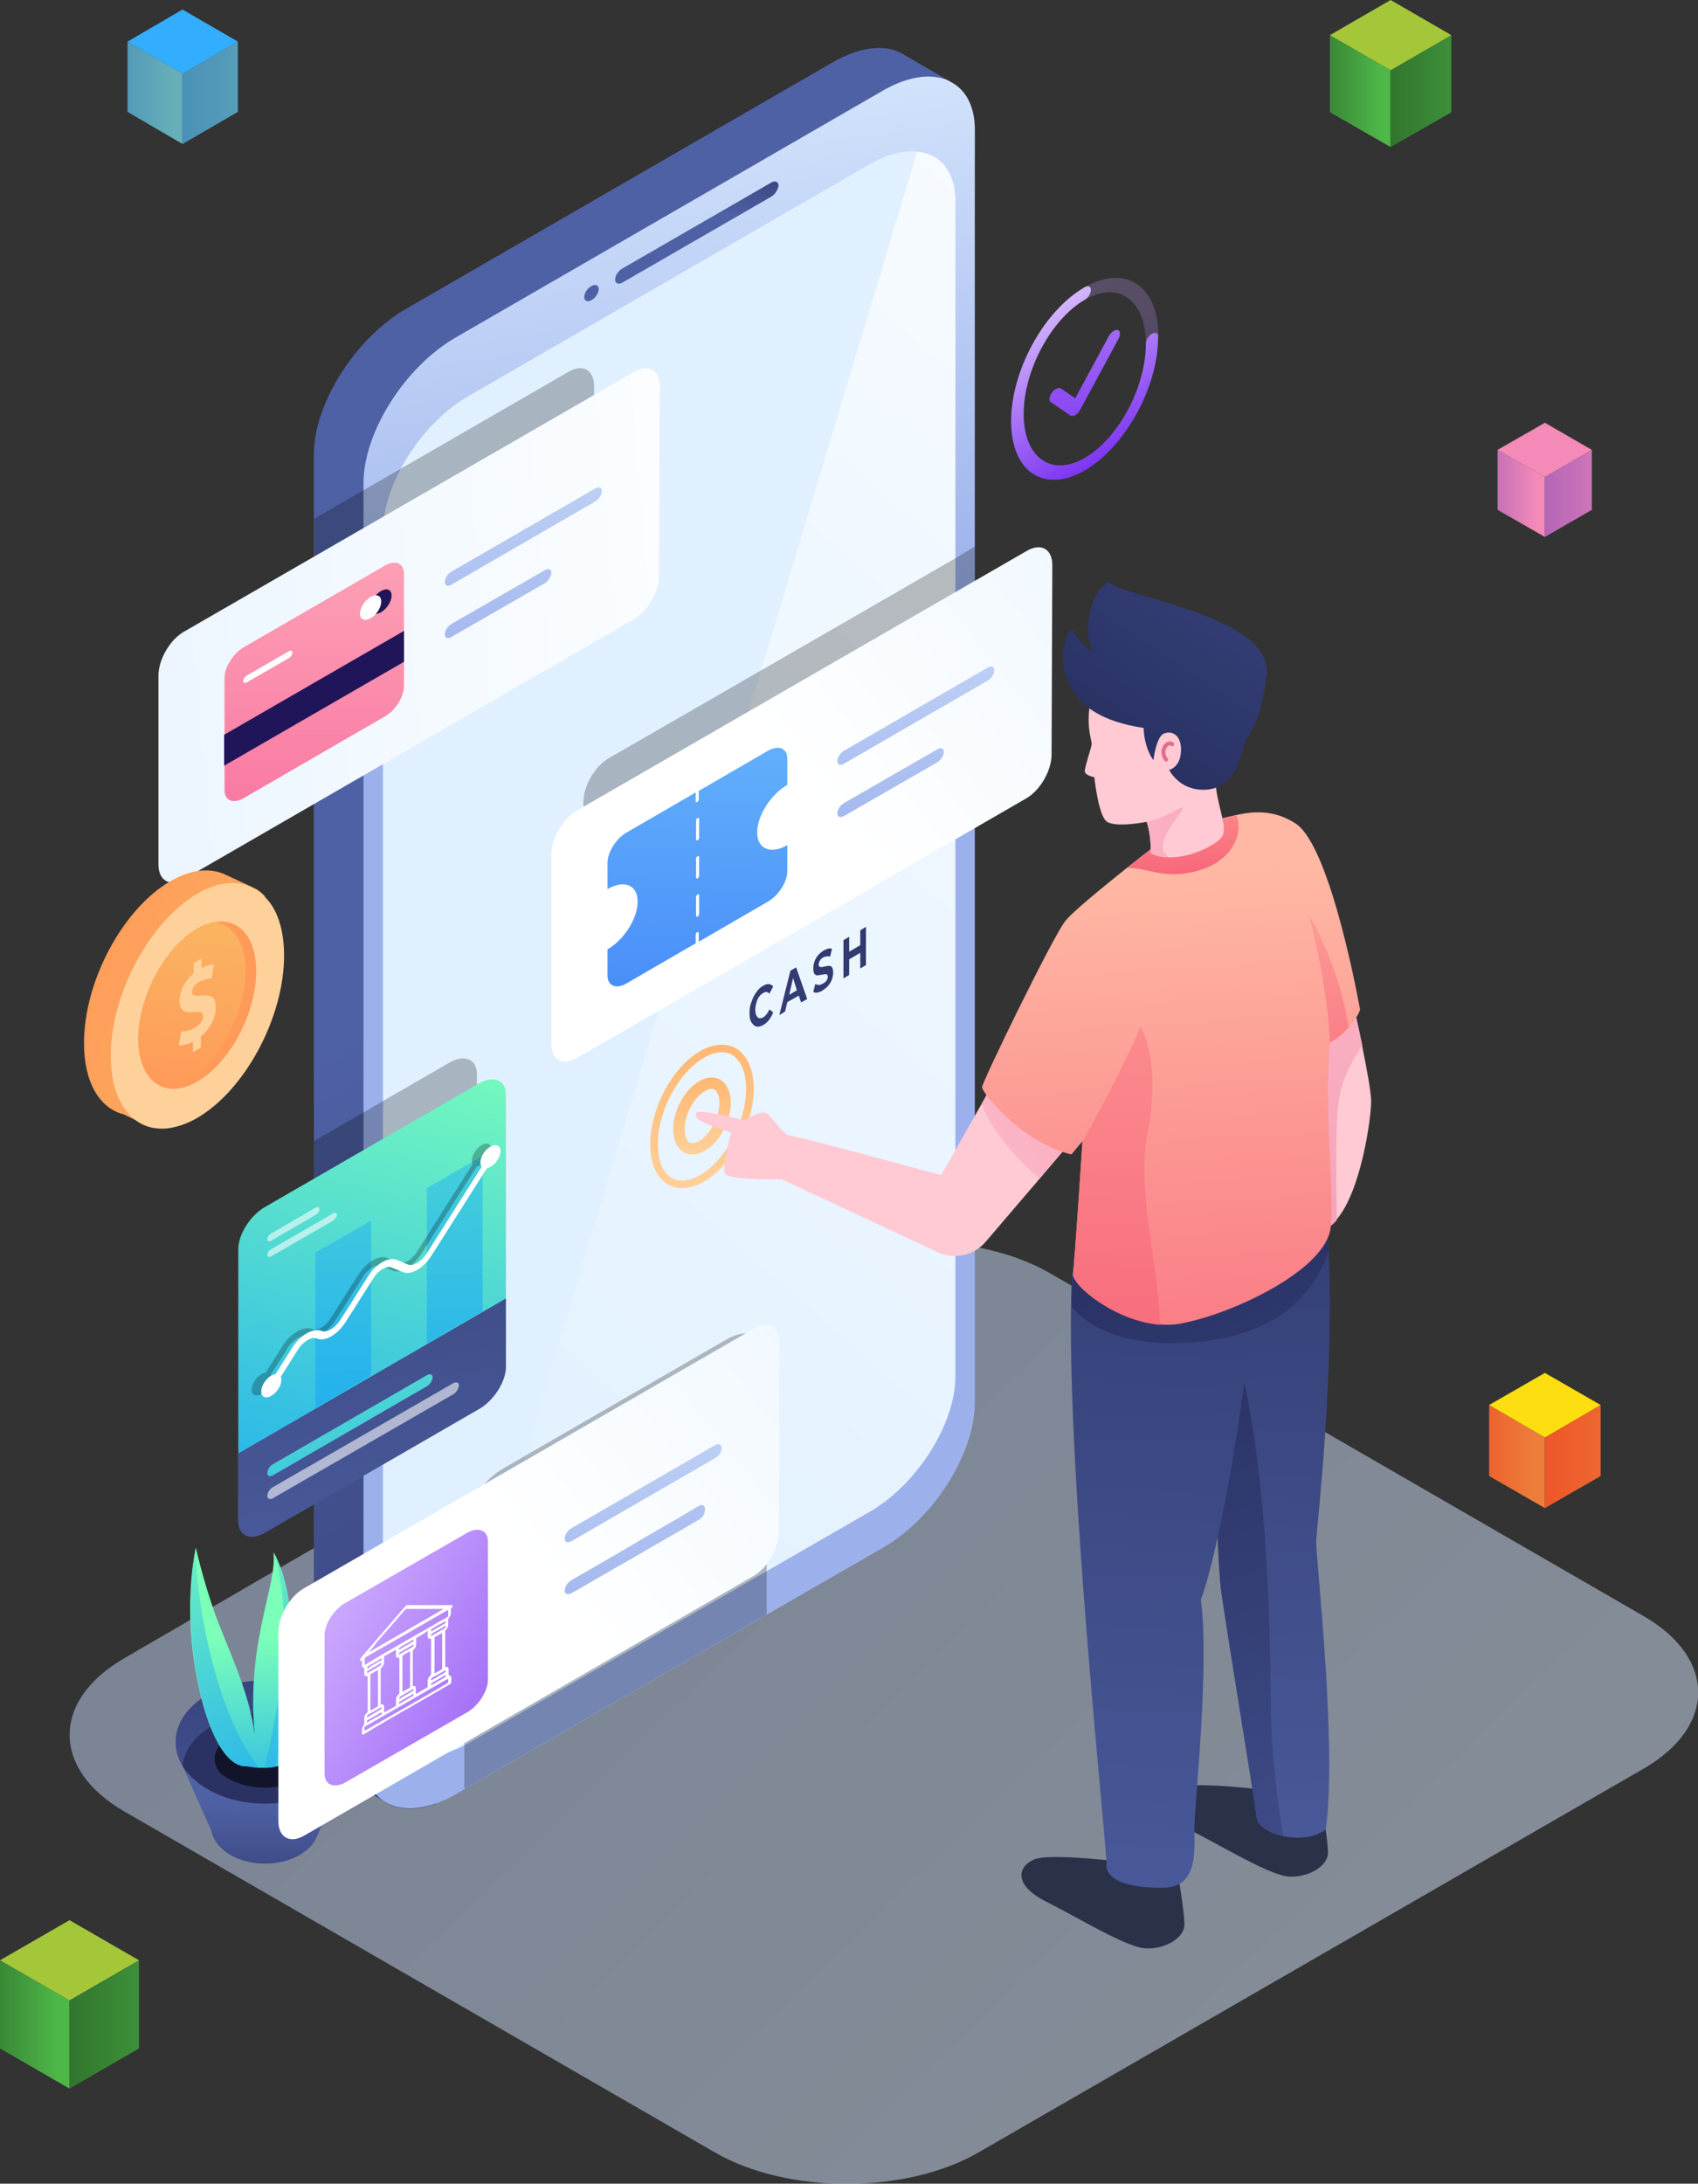<?xml version="1.0" encoding="utf-8"?>
<!-- Generator: Adobe Illustrator 24.0.3, SVG Export Plug-In . SVG Version: 6.00 Build 0)  -->
<svg version="1.0" id="Capa_1" xmlns="http://www.w3.org/2000/svg" xmlns:xlink="http://www.w3.org/1999/xlink" x="0px" y="0px"
	 viewBox="0 0 444.7 571.8" style="enable-background:new 0 0 444.7 571.8;" xml:space="preserve">
<rect x="0" y="0" width="444.7" height="571.8" fill="#333333" stroke="none"/>
<style type="text/css">
	.st0{opacity:0.5;fill:url(#SVGID_1_);enable-background:new    ;}
	.st1{fill:url(#SVGID_2_);}
	.st2{fill:url(#SVGID_3_);}
	.st3{fill:#E0F0FF;}
	.st4{fill:url(#SVGID_4_);}
	.st5{fill:url(#SVGID_5_);}
	.st6{fill:url(#SVGID_6_);}
	.st7{opacity:0.25;enable-background:new    ;}
	.st8{fill:none;stroke:url(#SVGID_7_);stroke-width:2;stroke-miterlimit:10;}
	.st9{fill:none;stroke:url(#SVGID_8_);stroke-width:3;stroke-miterlimit:10;}
	.st10{fill:#FFCAD3;}
	.st11{fill:url(#SVGID_9_);}
	.st12{fill:url(#SVGID_10_);}
	.st13{fill:#2A3249;}
	.st14{fill:url(#SVGID_11_);}
	.st15{fill:url(#SVGID_12_);}
	.st16{fill:url(#SVGID_13_);}
	.st17{fill:url(#SVGID_14_);}
	.st18{fill:url(#SVGID_15_);}
	.st19{fill:url(#SVGID_16_);}
	.st20{fill:url(#SVGID_17_);}
	.st21{fill:url(#SVGID_18_);}
	.st22{fill:url(#SVGID_19_);}
	.st23{fill:url(#SVGID_20_);}
	.st24{fill:none;stroke:#E16D90;stroke-width:1.043;stroke-linecap:round;stroke-linejoin:round;stroke-miterlimit:10;}
	.st25{fill:url(#SVGID_21_);}
	.st26{fill:url(#SVGID_22_);}
	.st27{fill:#201559;}
	.st28{fill:#FFFFFF;}
	.st29{fill:url(#SVGID_23_);}
	.st30{fill:url(#SVGID_24_);}
	.st31{fill:url(#SVGID_25_);}
	.st32{fill:url(#SVGID_26_);}
	.st33{fill:url(#SVGID_27_);}
	.st34{fill:url(#SVGID_28_);}
	.st35{fill:url(#SVGID_29_);}
	.st36{fill:url(#SVGID_30_);}
	.st37{fill:url(#SVGID_31_);}
	.st38{fill:url(#SVGID_32_);}
	.st39{fill:url(#SVGID_33_);}
	.st40{fill:url(#SVGID_34_);}
	.st41{fill:url(#SVGID_35_);}
	.st42{fill:url(#SVGID_36_);}
	.st43{opacity:0.58;fill:#FFFFFF;enable-background:new    ;}
	.st44{fill:url(#SVGID_37_);}
	.st45{fill:url(#SVGID_38_);}
	.st46{opacity:0.25;}
	.st47{fill:url(#SVGID_39_);}
	.st48{fill:url(#SVGID_40_);}
	.st49{fill:url(#SVGID_41_);}
	.st50{fill:url(#SVGID_42_);}
	.st51{fill:url(#SVGID_43_);}
	.st52{fill:url(#SVGID_44_);}
	.st53{fill:url(#SVGID_45_);}
	.st54{fill:url(#SVGID_46_);}
	.st55{fill:url(#SVGID_47_);}
	.st56{fill:url(#SVGID_48_);}
	.st57{opacity:0.58;enable-background:new    ;}
	.st58{fill:url(#SVGID_49_);}
	.st59{fill:url(#SVGID_50_);}
	.st60{fill:url(#SVGID_51_);}
	.st61{fill:url(#SVGID_52_);}
	.st62{fill:url(#SVGID_53_);}
	.st63{fill:url(#SVGID_54_);}
	.st64{fill:url(#SVGID_55_);}
	.st65{fill:url(#SVGID_56_);}
	.st66{fill:url(#SVGID_57_);}
	.st67{fill:url(#SVGID_58_);}
	.st68{fill:#A4C639;}
	.st69{fill:url(#SVGID_59_);}
	.st70{fill:url(#SVGID_60_);}
	.st71{fill:#F38AB8;}
	.st72{fill:url(#SVGID_61_);}
	.st73{fill:url(#SVGID_62_);}
	.st74{fill:url(#SVGID_63_);}
	.st75{fill:url(#SVGID_64_);}
	.st76{fill:#FDDE10;}
	.st77{fill:url(#SVGID_65_);}
	.st78{fill:url(#SVGID_66_);}
	.st79{fill:#33AEFF;}
</style>
<g>
	
		<linearGradient id="SVGID_1_" gradientUnits="userSpaceOnUse" x1="456.265" y1="-266.555" x2="-379.926" y2="593.715" gradientTransform="matrix(1 0 0 -1 0 413.454)">
		<stop  offset="5.327789e-07" style="stop-color:#E0F0FF"/>
		<stop  offset="1" style="stop-color:#9CB1EC"/>
	</linearGradient>
	<path class="st0" d="M32.5,474.3c-19-11-19-29-0.1-40l173.5-100.8c19-11,50.1-11.1,69.1-0.1l155.5,89.8c19,11,19,28.9,0,39.9
		L256.3,563.6c-19,11-50.1,11-69.1,0L32.5,474.3z"/>
	<g>
		<g>
			
				<linearGradient id="SVGID_2_" gradientUnits="userSpaceOnUse" x1="306.472" y1="-42.343" x2="158.715" y2="185.858" gradientTransform="matrix(1 0 0 -1 0 413.454)">
				<stop  offset="0" style="stop-color:#2A3264"/>
				<stop  offset="1" style="stop-color:#4F61A5"/>
			</linearGradient>
			<path class="st1" d="M255.3,34v6.5l-5.5,8.4l-0.1,0.2l-7.4-3.1v313.9c0,13.3-10.8,30.4-24.1,38l-103.8,59.9l-3.6,2.1c0,0,0,0,0,0
				l-1.5,0.9c0.6,0.8,1,1.5,1,1.5l3.7,9.9l0,0.2c-4.4,1.5-8.4,1.6-11.6,0.3l-2.6-1.5l-9.8-5.7l0,0c-4.8-1.6-7.8-6.2-7.8-13.2V119
				c0-13.3,10.8-30.4,24.1-38.1l111.8-64.6c7.5-4.3,14.2-4.8,18.6-2l11.9,6.9c0,0,0.1,0,0.1,0.1L250,22
				C253.3,24.2,255.3,28.3,255.3,34z"/>
			<g>
				
					<linearGradient id="SVGID_3_" gradientUnits="userSpaceOnUse" x1="140.197" y1="416.845" x2="164.276" y2="245.01" gradientTransform="matrix(1 0 0 -1 0 413.454)">
					<stop  offset="5.327789e-07" style="stop-color:#E0F0FF"/>
					<stop  offset="1" style="stop-color:#9CB1EC"/>
				</linearGradient>
				<path class="st2" d="M255.3,34v333.3c0,13.3-10.8,30.4-24.1,38l-30.4,17.5l-79,45.6l-2.4,1.4c-1.9,1.1-3.6,1.9-5.4,2.5
					c-4.4,1.5-8.4,1.6-11.6,0.3c-0.9-0.4-1.8-0.9-2.6-1.5c-2.9-2.3-4.6-6.2-4.6-11.5V126.5c0-13.3,10.8-30.4,24.1-38.1l111.8-64.6
					c6.9-4,13.1-4.7,17.5-2.6c0,0,0.1,0,0.1,0.1c0.4,0.2,0.8,0.4,1.2,0.7C253.3,24.2,255.3,28.3,255.3,34z"/>
				<path class="st3" d="M250.2,52.6v307.9c0,12.4-10.1,28.3-22.5,35.4l-104.9,60.5c-3.2,1.8-6.2,2.9-9,3.3
					c-7.9,1.1-13.5-3.6-13.5-12.8V139.1c0-12.4,10.1-28.3,22.4-35.4l104.9-60.6c4.7-2.7,9-3.8,12.6-3.4
					C246.3,40.3,250.2,44.9,250.2,52.6z"/>
				
					<linearGradient id="SVGID_4_" gradientUnits="userSpaceOnUse" x1="434.724" y1="424.517" x2="76.004" y2="12.442" gradientTransform="matrix(1 0 0 -1 0 413.454)">
					<stop  offset="1.400000e-02" style="stop-color:#FFFFFF"/>
					<stop  offset="0.991" style="stop-color:#FFFFFF;stop-opacity:0"/>
				</linearGradient>
				<path class="st4" d="M250.2,52.6v307.9c0,12.4-10.1,28.3-22.5,35.4l-104.9,60.5c-3.2,1.8-6.2,2.9-9,3.3l126.4-420
					C246.3,40.3,250.2,44.9,250.2,52.6z"/>
				<g>
					
						<linearGradient id="SVGID_5_" gradientUnits="userSpaceOnUse" x1="166.924" y1="384.961" x2="161.817" y2="364.348" gradientTransform="matrix(1 0 0 -1 0 413.454)">
						<stop  offset="0" style="stop-color:#2A3264"/>
						<stop  offset="1" style="stop-color:#4F61A5"/>
					</linearGradient>
					<path class="st5" d="M156.8,75.7c0,1-0.8,2.3-1.9,2.9c-1,0.6-1.9,0.2-1.9-0.8s0.8-2.3,1.9-2.9S156.8,74.7,156.8,75.7z"/>
					
						<linearGradient id="SVGID_6_" gradientUnits="userSpaceOnUse" x1="189.158" y1="379.452" x2="184.05" y2="358.839" gradientTransform="matrix(1 0 0 -1 0 413.454)">
						<stop  offset="0" style="stop-color:#2A3264"/>
						<stop  offset="1" style="stop-color:#4F61A5"/>
					</linearGradient>
					<path class="st6" d="M202,51.5L163,74c-1,0.6-1.9,0.2-1.9-0.8l0,0c0-1,0.8-2.3,1.9-2.9l39-22.5c1-0.6,1.9-0.2,1.9,0.8l0,0
						C203.8,49.6,203,50.9,202,51.5z"/>
				</g>
			</g>
		</g>
		<path class="st7" d="M124.9,281.3v71.1c0,3.9-3.2,8.9-7.1,11.1l-17.5,10.1l-5.1,3l-13,7.5v-85.3l13-7.5l5.1-3l17.5-10.1
			C121.8,276,124.9,277.4,124.9,281.3z"/>
		<path class="st7" d="M255.3,143.1v64.8l-5.1,3l-7.8,4.5l-66.5,38.4l-16.5,9.5c-3.6,2.1-6.6,0.4-6.6-3.8v-49.5
			c0-4.2,3-9.4,6.7-11.5l40.1-23.1l42.8-24.7l7.8-4.5L255.3,143.1z"/>
		<path class="st7" d="M200.8,355v66.9c0,0.3,0,0.6-0.1,0.9l-79,45.6c0-0.3-0.1-0.6-0.1-0.9v-66.9c0-5.6,4.5-12.8,10.1-16l5.5-3.2
			l53.3-30.8C196.3,347.5,200.8,349.4,200.8,355z"/>
		<g>
			
				<linearGradient id="SVGID_7_" gradientUnits="userSpaceOnUse" x1="182.79" y1="139.589" x2="184.873" y2="102.666" gradientTransform="matrix(1 0 0 -1 0 413.454)">
				<stop  offset="1.400000e-02" style="stop-color:#FFB873"/>
				<stop  offset="0.991" style="stop-color:#FFD19A"/>
			</linearGradient>
			<path class="st8" d="M196.4,285.1c0,9-5.6,19.5-12.6,23.5c-1.6,0.9-3.1,1.4-4.5,1.5c-0.9,0.1-1.7,0-2.5-0.2
				c-0.6-0.2-1.2-0.5-1.7-0.8c-2.4-1.6-3.8-4.9-3.8-9.5c0-9,5.6-19.5,12.6-23.5c2.7-1.6,5.3-1.9,7.3-1.2c0.4,0.1,0.8,0.3,1.1,0.5
				c0,0,0,0,0,0c0.5,0.3,0.9,0.6,1.3,1.1C195.4,278.3,196.4,281.2,196.4,285.1z"/>
			
				<linearGradient id="SVGID_8_" gradientUnits="userSpaceOnUse" x1="183.272" y1="131.051" x2="184.391" y2="111.208" gradientTransform="matrix(1 0 0 -1 0 413.454)">
				<stop  offset="1.400000e-02" style="stop-color:#FFB873"/>
				<stop  offset="0.991" style="stop-color:#FFD19A"/>
			</linearGradient>
			<path class="st9" d="M189.9,288.8c0,4.3-2.7,9.4-6.1,11.3c-0.8,0.4-1.5,0.7-2.2,0.7c-0.4,0-0.8,0-1.2-0.1
				c-0.3-0.1-0.6-0.2-0.8-0.4c-1.1-0.8-1.8-2.4-1.8-4.6c0-4.3,2.7-9.4,6.1-11.3c1.3-0.8,2.5-0.9,3.5-0.6c0.2,0.1,0.4,0.1,0.6,0.3
				l0,0c0.2,0.1,0.4,0.3,0.6,0.5C189.4,285.6,189.9,287,189.9,288.8z"/>
			<path class="st10" d="M359.1,288.4c0,4.3-2.6,23.5-9.1,31c-1.2,1.4-2.5,2.3-3.9,2.7c-9.3,2.7-13.3-38.9-13.3-38.9l2-24.3
				l19.5,3.8c0,0,1.2,5.2,2.4,11C357.9,279.6,359.1,285.9,359.1,288.4z"/>
			
				<linearGradient id="SVGID_9_" gradientUnits="userSpaceOnUse" x1="372.314" y1="211.476" x2="258.214" y2="-121.796" gradientTransform="matrix(1 0 0 -1 0 413.454)">
				<stop  offset="0" style="stop-color:#FFBFCD"/>
				<stop  offset="1" style="stop-color:#E16D90"/>
			</linearGradient>
			<path class="st11" d="M350.2,292.5c-0.4,6.4-0.2,19.4-0.1,27c-1.2,1.4-2.5,2.3-3.9,2.7c-9.3,2.7-13.3-38.9-13.3-38.9l2-24.3
				l19.5,3.8c0,0,1.2,5.2,2.4,11C352.8,279.7,350.6,284.4,350.2,292.5z"/>
			<path class="st10" d="M280.7,298.7l-8.4,9.9l-14.1,16.5c-3.1,3.7-8.3,4.8-12.6,2.8l-40.9-19.1c0,0-14.2,0.3-14.9-1.6
				c-0.7-1.9,1.7-10.7,1.7-10.7s-2.5-0.6-5.6-1.9c-3.1-1.2-4-2-3.5-3.2c0.5-1.2,12.3,1.9,12.3,1.9s4.5-2.5,5.9-1.9
				c1.4,0.6,4.3,5.8,6.4,6c2.1,0.1,39.5,10.3,39.5,10.3l10.5-18.5l2.1-3.8L280.7,298.7z"/>
			
				<linearGradient id="SVGID_10_" gradientUnits="userSpaceOnUse" x1="220.942" y1="90.757" x2="552.572" y2="281.199" gradientTransform="matrix(1 0 0 -1 0 413.454)">
				<stop  offset="0" style="stop-color:#FFBFCD"/>
				<stop  offset="1" style="stop-color:#E16D90"/>
			</linearGradient>
			<path class="st12" d="M280.7,298.7l-8.4,9.9c-6.2-5.1-12.7-12.8-15.2-19.5l2.1-3.8L280.7,298.7z"/>
			<path class="st13" d="M295.2,487.7c0,0-20.5-2.7-24.6-0.7c-4.2,2-5,6.7,3.3,10.9c8.4,4.2,21.2,12.1,26.2,12.3s10.1-2.7,10.1-6.3
				s-2.3-16.8-2.3-16.8"/>
			<path class="st13" d="M332.8,468.9c0,0-20.5-2.7-24.6-0.7c-4.2,2-5,6.7,3.3,10.9c8.4,4.2,21.2,12.1,26.2,12.3s10.1-2.7,10.1-6.3
				c0-3.6-2.3-16.8-2.3-16.8"/>
			
				<linearGradient id="SVGID_11_" gradientUnits="userSpaceOnUse" x1="338.836" y1="178.143" x2="327.618" y2="-124.758" gradientTransform="matrix(1 0 0 -1 0 413.454)">
				<stop  offset="0" style="stop-color:#2A3264"/>
				<stop  offset="1" style="stop-color:#4F61A5"/>
			</linearGradient>
			<path class="st14" d="M347.2,479.1c-3.1,2.2-7.5,2.5-11.1,1.7c-3.7-0.8-6.7-2.7-7-4.9c-0.5-4.4-7.8-48.6-9.3-59.4
				c-0.3-2.3-0.6-7.3-0.9-13.8c-0.5-11.3-0.9-26.9-1.1-40.4c-0.1-4-0.1-7.8-0.2-11.2c-0.2-9.6-0.3-16.4-0.3-16.4l10.8-4.6l19.5-8.4
				c0.1,2,0.3,4.1,0.4,6.2c1.5,31.9-3.1,71.9-3.3,75.5C344.5,407.2,350.3,457,347.2,479.1z"/>
			
				<linearGradient id="SVGID_12_" gradientUnits="userSpaceOnUse" x1="307.124" y1="59.516" x2="382.644" y2="-176.894" gradientTransform="matrix(1 0 0 -1 0 413.454)">
				<stop  offset="0" style="stop-color:#2A3264"/>
				<stop  offset="1" style="stop-color:#4F61A5"/>
			</linearGradient>
			<path class="st15" d="M336.1,480.7c-3.7-0.8-6.7-2.7-7-4.9c-0.5-4.4-7.8-48.6-9.3-59.4c-0.9-6.3-1.6-33-2-54.2l6.2-8.5
				c7.7,30.4,8.6,67,8.8,91.8C332.9,460.1,334.7,472.8,336.1,480.7z"/>
			
				<linearGradient id="SVGID_13_" gradientUnits="userSpaceOnUse" x1="308.613" y1="188.811" x2="296.3" y2="-143.634" gradientTransform="matrix(1 0 0 -1 0 413.454)">
				<stop  offset="0" style="stop-color:#2A3264"/>
				<stop  offset="1" style="stop-color:#4F61A5"/>
			</linearGradient>
			<path class="st16" d="M327.3,348.5c-1.5,16.9-4.9,38.4-8.4,54.1c-1.5,6.8-3,12.5-4.4,16.3c2.3,17-1.6,53.5-1.7,59.5
				c0,6,1.1,15.7-8,15.9c-9.1,0.2-15.2-2-15-6c0.2-3.8-10-97.6-9.3-145.9c0-3.1,0.1-6.1,0.3-8.8l18.3-6c0,0,26.8-18.1,28.6,0
				c0.1,0.8,0.1,1.6,0.2,2.5C328.3,334.7,328,341.2,327.3,348.5z"/>
			
				<linearGradient id="SVGID_14_" gradientUnits="userSpaceOnUse" x1="312.274" y1="87.854" x2="380.679" y2="-144.178" gradientTransform="matrix(1 0 0 -1 0 413.454)">
				<stop  offset="0" style="stop-color:#2A3264"/>
				<stop  offset="1" style="stop-color:#4F61A5"/>
			</linearGradient>
			<path class="st17" d="M348,327.8c-3.4,9.6-10.3,16.8-20.7,20.6c-3,1.1-6.2,2-9.7,2.5c-3.4,0.5-7,0.8-10.9,0.8
				c-14.7-0.1-22.2-5-26-9.5c0-3.1,0.1-6.1,0.3-8.8l18.3-6c0,0,26.8-18.1,28.6,0c0.1,0.8,0.1,1.6,0.2,2.5l19.5-8.4
				C347.8,323.7,347.9,325.7,348,327.8z"/>
			
				<linearGradient id="SVGID_15_" gradientUnits="userSpaceOnUse" x1="303.716" y1="187.845" x2="316.85" y2="-31.053" gradientTransform="matrix(1 0 0 -1 0 413.454)">
				<stop  offset="1.400000e-02" style="stop-color:#FFB8A4"/>
				<stop  offset="0.991" style="stop-color:#F54F6E"/>
			</linearGradient>
			<path class="st18" d="M356.2,264.4c0,0-0.7,2.2-3,4.7c-1.2,1.3-2.8,2.7-4.9,3.9c-1.6,17.8,1.5,43.7,0,49.5
				c-2.7,10.9-26.1,21.7-39.2,24.1c-1.8,0.3-3.5,0.4-5.3,0.2c-11.7-0.9-23.2-10.4-22.8-13.4c0.5-3.5,2.5-34.6,2.5-34.6l-2.9,3.5
				c-13.2-3.2-23.4-16.2-23.4-17.6s18.4-39.1,21.7-43.4c2-2.6,10.2-9.2,16.3-14.1c3.9-3.1,6.9-5.4,6.9-5.4l14-6.8
				c2.2-0.1,4.8-1,7.7-1.6c4.6-1,10-1.4,15.6,2.3C348.7,221.9,356.2,264.4,356.2,264.4z"/>
			
				<linearGradient id="SVGID_16_" gradientUnits="userSpaceOnUse" x1="329.559" y1="204.855" x2="370.603" y2="88.018" gradientTransform="matrix(1 0 0 -1 0 413.454)">
				<stop  offset="1.400000e-02" style="stop-color:#FFB8A4"/>
				<stop  offset="0.991" style="stop-color:#F54F6E"/>
			</linearGradient>
			<path class="st19" d="M342.9,239.7c0.3,0.5,8.1,13.9,10.3,29.4c-1.2,1.3-2.8,2.7-4.9,3.9C347.7,258,343,240.3,342.9,239.7z"/>
			
				<linearGradient id="SVGID_17_" gradientUnits="userSpaceOnUse" x1="297.981" y1="264.498" x2="289.772" y2="-15.418" gradientTransform="matrix(1 0 0 -1 0 413.454)">
				<stop  offset="1.400000e-02" style="stop-color:#FFB8A4"/>
				<stop  offset="0.991" style="stop-color:#F54F6E"/>
			</linearGradient>
			<path class="st20" d="M303.8,346.9c-11.7-0.9-23.2-10.4-22.8-13.4c0.5-3.5,2.5-34.6,2.5-34.6c10-17.6,15.2-30,15.2-30
				s5.6,8.4,1.8,28.2C297.6,311.8,303.4,330.6,303.8,346.9z"/>
			
				<linearGradient id="SVGID_18_" gradientUnits="userSpaceOnUse" x1="307.937" y1="225.631" x2="310.778" y2="172.286" gradientTransform="matrix(1 0 0 -1 0 413.454)">
				<stop  offset="1.400000e-02" style="stop-color:#FFB8A4"/>
				<stop  offset="0.991" style="stop-color:#F54F6E"/>
			</linearGradient>
			<path class="st21" d="M314.7,227.7c-9.5,3.1-14.7-0.8-19.5-0.4c3.9-3.1,6.9-5.4,6.9-5.4l14-6.8c2.2-0.1,4.8-1,7.7-1.6
				C325.7,217.9,323.1,224.9,314.7,227.7z"/>
			<path class="st10" d="M320.3,218.6c-0.8,2.1-7.8,6-14.1,5.9c-1.7,0-3.4-0.3-4.9-1.1c0.3-4-0.8-7.8-1-8.2c0,0,0,0,0,0
				s-8.5,1.7-10.6-0.2c-2.1-1.9-3.1-11.5-3.1-11.5s-2.6-0.4-2.5-1.7c0.1-1.3,1.7-6,1.8-6.9s-1.4-4.2-0.5-10.1l17.7-6.8l2.8,1.5
				c0,0,12.2,18.8,12.4,24.8C318.6,210.5,321.3,215.8,320.3,218.6z"/>
			
				<linearGradient id="SVGID_19_" gradientUnits="userSpaceOnUse" x1="295.168" y1="220.086" x2="389.295" y2="360.728" gradientTransform="matrix(1 0 0 -1 0 413.454)">
				<stop  offset="0" style="stop-color:#2A3264"/>
				<stop  offset="1" style="stop-color:#4F61A5"/>
			</linearGradient>
			<path class="st22" d="M286.4,170.6c-3.1-4.9-1.1-15.1,3.8-18.2c4.6,4.2,43.3,9,41.5,24.3s-5.2,14.9-6.1,19.2s-3.4,10.7-10.1,10.9
				s-9.3-5.2-9.3-5.2s2.9-0.6,3.1-4.9s-2.5-5.5-4.5-4.6c-2,0.9-2.7,6.7-2.7,6.9s-2.4-2.9-2.6-8.4c-10.3-1.5-18-5.6-20.4-13.9
				c-2.3-8.3,1.6-12,1.6-12S282.9,168.9,286.4,170.6z"/>
			
				<linearGradient id="SVGID_20_" gradientUnits="userSpaceOnUse" x1="264.463" y1="197.674" x2="476.065" y2="186.911" gradientTransform="matrix(1 0 0 -1 0 413.454)">
				<stop  offset="0" style="stop-color:#FFBFCD"/>
				<stop  offset="1" style="stop-color:#E16D90"/>
			</linearGradient>
			<path class="st23" d="M306.2,224.5c-1.7,0-3.4-0.3-4.9-1.1c0.3-4-0.8-7.8-1-8.2c5.3-1.1,9.2-4.2,9.5-3.7
				c0.3,0.6-5.2,6.4-5.3,10.1C304.4,223,305.2,223.9,306.2,224.5z"/>
			<path class="st24" d="M307,194.9c-1.1-1.1-3.5,1.5-1.6,4"/>
		</g>
		<path class="st7" d="M155.6,101.1l-0.2,49.6c0,4.2-3,9.4-6.7,11.5l-48.3,27.9l-5.1,3l-13,7.5v-64.8l13-7.5l9.9-5.7L149,97.3
			C152.6,95.2,155.6,96.9,155.6,101.1z"/>
		<g>
			
				<linearGradient id="SVGID_21_" gradientUnits="userSpaceOnUse" x1="-72.864" y1="233.791" x2="211.704" y2="258.964" gradientTransform="matrix(1 0 0 -1 0 413.454)">
				<stop  offset="5.327789e-07" style="stop-color:#E0F0FF"/>
				<stop  offset="1" style="stop-color:#FFFFFF"/>
			</linearGradient>
			<path class="st25" d="M48.2,230.2c-3.7,2.1-6.7,0.4-6.7-3.8v-49.5c0-4.2,3-9.4,6.7-11.5l118-68.1c3.7-2.1,6.6-0.4,6.6,3.8
				l-0.2,49.6c0,4.2-3,9.4-6.7,11.5L48.2,230.2z"/>
			<g>
				
					<linearGradient id="SVGID_22_" gradientUnits="userSpaceOnUse" x1="82.416" y1="311.695" x2="82.051" y2="124.537" gradientTransform="matrix(1 0 0 -1 0 413.454)">
					<stop  offset="1.400000e-02" style="stop-color:#FFBAC0"/>
					<stop  offset="1" style="stop-color:#F54A8F"/>
				</linearGradient>
				<path class="st26" d="M100.8,187.6l-37,21.4c-2.8,1.6-5,0.6-5-2.1v-29.4c0-2.8,2.3-6.4,5-8l37-21.4c2.8-1.6,5-0.6,5,2.1v29.4
					C105.8,182.4,103.6,186,100.8,187.6z"/>
				<polygon class="st27" points="105.8,173.3 58.7,200.5 58.7,192.4 105.8,165.2 				"/>
				
					<ellipse transform="matrix(0.601 -0.799 0.799 0.601 -86.044 142.626)" class="st27" cx="99.8" cy="157.5" rx="3.7" ry="2.1"/>
				
					<ellipse transform="matrix(0.601 -0.799 0.799 0.601 -88.412 141.064)" class="st28" cx="97.1" cy="159.1" rx="3.7" ry="2.1"/>
				<path class="st28" d="M75.7,172.3l-11.1,6.4c-0.5,0.3-0.9,0.1-0.9-0.4l0,0c0-0.5,0.4-1.1,0.9-1.4l11.1-6.4
					c0.5-0.3,0.9-0.1,0.9,0.4l0,0C76.6,171.3,76.2,172,75.7,172.3z"/>
			</g>
			<g>
				
					<linearGradient id="SVGID_23_" gradientUnits="userSpaceOnUse" x1="131.722" y1="340.685" x2="140.114" y2="233.79" gradientTransform="matrix(1 0 0 -1 0 413.454)">
					<stop  offset="5.327789e-07" style="stop-color:#E0F0FF"/>
					<stop  offset="1" style="stop-color:#9CB1EC"/>
				</linearGradient>
				<path class="st29" d="M155.9,131.3l-37.7,21.8c-1,0.6-1.7,0.2-1.7-0.7l0,0c0-1,0.8-2.2,1.7-2.7l37.7-21.8c1-0.6,1.7-0.2,1.7,0.7
					l0,0C157.6,129.5,156.8,130.8,155.9,131.3z"/>
				
					<linearGradient id="SVGID_24_" gradientUnits="userSpaceOnUse" x1="123.799" y1="340.063" x2="132.19" y2="233.168" gradientTransform="matrix(1 0 0 -1 0 413.454)">
					<stop  offset="5.327789e-07" style="stop-color:#E0F0FF"/>
					<stop  offset="1" style="stop-color:#9CB1EC"/>
				</linearGradient>
				<path class="st30" d="M142.7,152.7l-24.5,14.1c-1,0.6-1.7,0.2-1.7-0.7l0,0c0-1,0.8-2.2,1.7-2.7l24.5-14.1c1-0.6,1.7-0.2,1.7,0.7
					l0,0C144.4,150.9,143.6,152.1,142.7,152.7z"/>
			</g>
		</g>
		<g>
			
				<linearGradient id="SVGID_25_" gradientUnits="userSpaceOnUse" x1="366.891" y1="328.613" x2="212.568" y2="204.936" gradientTransform="matrix(1 0 0 -1 0 413.454)">
				<stop  offset="5.327789e-07" style="stop-color:#E0F0FF"/>
				<stop  offset="1" style="stop-color:#FFFFFF"/>
			</linearGradient>
			<path class="st31" d="M151,277.1c-3.7,2.1-6.6,0.4-6.6-3.8v-49.5c0-4.2,3-9.4,6.6-11.5l118-68.1c3.7-2.1,6.6-0.4,6.6,3.8
				l-0.2,49.6c0,4.2-3,9.4-6.7,11.5L151,277.1z"/>
			
				<linearGradient id="SVGID_26_" gradientUnits="userSpaceOnUse" x1="184.797" y1="280.967" x2="178.231" y2="-5.789" gradientTransform="matrix(1 0 0 -1 0 413.454)">
				<stop  offset="2.663895e-07" style="stop-color:#79D0FF"/>
				<stop  offset="1" style="stop-color:#0E3BF0"/>
			</linearGradient>
			<path class="st32" d="M167,236.1c0,4.4-3.5,9.9-7.9,12.5v6.8c0,2.8,2.3,3.7,5,2.1l18.1-10.5l0,0v-2.3c0-0.2,0.2-0.5,0.4-0.6
				c0.2-0.1,0.4,0,0.4,0.2v2.3l0,0l18.1-10.5c2.8-1.6,5.1-5.2,5.1-8v-6.8c-4.4,2.5-7.9,1-7.9-3.3c0-4.4,3.5-9.9,7.9-12.5v-6.8
				c0-2.8-2.3-3.7-5.1-2.1L183,207.1l0,0v2.3c0,0.2-0.2,0.5-0.4,0.6c-0.2,0.1-0.4,0.1-0.4-0.2v-2.3l0,0L164.1,218
				c-2.8,1.6-5,5.2-5,8v6.8C163.5,230.3,167,231.7,167,236.1z M182.3,234.8c0-0.2,0.2-0.5,0.4-0.6s0.4,0,0.4,0.2v5
				c0,0.2-0.2,0.5-0.4,0.6c-0.2,0.1-0.4,0-0.4-0.2V234.8z M182.3,224.8c0-0.2,0.2-0.5,0.4-0.6c0.2-0.1,0.4,0,0.4,0.2v5
				c0,0.2-0.2,0.5-0.4,0.6c-0.2,0.1-0.4,0-0.4-0.2V224.8z M182.3,214.8c0-0.2,0.2-0.5,0.4-0.6c0.2-0.1,0.4,0,0.4,0.2v5
				c0,0.2-0.2,0.5-0.4,0.6c-0.2,0.1-0.4,0-0.4-0.2V214.8z"/>
			<g>
				
					<linearGradient id="SVGID_27_" gradientUnits="userSpaceOnUse" x1="234.523" y1="293.76" x2="242.914" y2="186.865" gradientTransform="matrix(1 0 0 -1 0 413.454)">
					<stop  offset="5.327789e-07" style="stop-color:#E0F0FF"/>
					<stop  offset="1" style="stop-color:#9CB1EC"/>
				</linearGradient>
				<path class="st33" d="M258.7,178.2L221,200c-1,0.6-1.7,0.2-1.7-0.7l0,0c0-1,0.8-2.2,1.7-2.7l37.7-21.8c1-0.6,1.7-0.2,1.7,0.7
					l0,0C260.4,176.5,259.6,177.7,258.7,178.2z"/>
				
					<linearGradient id="SVGID_28_" gradientUnits="userSpaceOnUse" x1="226.599" y1="293.138" x2="234.99" y2="186.243" gradientTransform="matrix(1 0 0 -1 0 413.454)">
					<stop  offset="5.327789e-07" style="stop-color:#E0F0FF"/>
					<stop  offset="1" style="stop-color:#9CB1EC"/>
				</linearGradient>
				<path class="st34" d="M245.5,199.6L221,213.7c-1,0.5-1.7,0.2-1.7-0.7l0,0c0-1,0.8-2.2,1.7-2.7l24.5-14.1c1-0.6,1.7-0.2,1.7,0.7
					l0,0C247.2,197.8,246.4,199,245.5,199.6z"/>
			</g>
		</g>
		<g>
			
				<linearGradient id="SVGID_29_" gradientUnits="userSpaceOnUse" x1="195.201" y1="206.233" x2="213.807" y2="-32.366" gradientTransform="matrix(1 0 0 -1 0 413.454)">
				<stop  offset="0" style="stop-color:#2A3264"/>
				<stop  offset="1" style="stop-color:#4F61A5"/>
			</linearGradient>
			<path class="st35" d="M198.1,268.8c-0.5-0.1-0.9-0.5-1.3-1.1s-0.5-1.4-0.5-2.4c0-1,0.1-2,0.5-2.9c0.3-1,0.7-1.8,1.3-2.6
				c0.5-0.8,1.1-1.3,1.8-1.7c0.6-0.3,1.1-0.5,1.5-0.4c0.4,0,0.8,0.3,1.1,0.6l-1,1.9c-0.4-0.5-1-0.6-1.6-0.2c-0.4,0.2-0.8,0.6-1.1,1
				s-0.6,1-0.7,1.6c-0.2,0.6-0.3,1.2-0.3,1.8s0.1,1.1,0.3,1.5c0.2,0.4,0.4,0.6,0.7,0.7c0.3,0.1,0.7,0,1.1-0.2
				c0.6-0.4,1.2-1.1,1.6-2.1l1,0.8c-0.3,0.8-0.7,1.4-1.1,2c-0.5,0.6-1,1-1.5,1.3C199.2,268.8,198.6,268.9,198.1,268.8z"/>
			
				<linearGradient id="SVGID_30_" gradientUnits="userSpaceOnUse" x1="203.25" y1="206.861" x2="221.857" y2="-31.738" gradientTransform="matrix(1 0 0 -1 0 413.454)">
				<stop  offset="0" style="stop-color:#2A3264"/>
				<stop  offset="1" style="stop-color:#4F61A5"/>
			</linearGradient>
			<path class="st36" d="M209.2,260.7l-3,1.7l-0.6,2.5l-1.5,0.9l2.9-11.6l1.5-0.9l2.9,8.3l-1.6,0.9L209.2,260.7z M208.7,259.3
				l-1-3.2l-1,4.4L208.7,259.3z"/>
			
				<linearGradient id="SVGID_31_" gradientUnits="userSpaceOnUse" x1="211.796" y1="207.527" x2="230.402" y2="-31.072" gradientTransform="matrix(1 0 0 -1 0 413.454)">
				<stop  offset="0" style="stop-color:#2A3264"/>
				<stop  offset="1" style="stop-color:#4F61A5"/>
			</linearGradient>
			<path class="st37" d="M214.1,259.9c-0.5,0.1-0.9,0-1.1-0.2l0.5-2c0.3,0.1,0.6,0.2,1,0.2s0.8-0.2,1.1-0.4c0.4-0.2,0.7-0.5,0.9-0.8
				s0.3-0.6,0.3-1c0-0.2-0.1-0.4-0.2-0.5s-0.3-0.1-0.5-0.1s-0.4,0.1-0.8,0.1c-0.5,0.1-0.9,0.2-1.2,0.2s-0.6-0.1-0.8-0.4
				c-0.2-0.3-0.3-0.7-0.3-1.4c0-0.6,0.1-1.2,0.3-1.8c0.2-0.6,0.5-1.1,0.9-1.6c0.4-0.5,0.9-0.9,1.5-1.3c0.4-0.2,0.8-0.4,1.2-0.5
				c0.4-0.1,0.7-0.1,1,0.1l-0.5,2c-0.6-0.2-1.2-0.1-1.8,0.2c-0.4,0.2-0.7,0.5-0.9,0.9c-0.2,0.3-0.3,0.7-0.3,1s0.1,0.5,0.4,0.6
				s0.6,0,1.1-0.1c0.5-0.1,0.9-0.2,1.2-0.2s0.6,0.1,0.8,0.4s0.3,0.7,0.3,1.4c0,0.6-0.1,1.1-0.3,1.7c-0.2,0.6-0.5,1.1-0.9,1.6
				c-0.4,0.5-0.9,0.9-1.5,1.3C215.1,259.6,214.6,259.8,214.1,259.9z"/>
			
				<linearGradient id="SVGID_32_" gradientUnits="userSpaceOnUse" x1="220.417" y1="208.2" x2="239.023" y2="-30.399" gradientTransform="matrix(1 0 0 -1 0 413.454)">
				<stop  offset="0" style="stop-color:#2A3264"/>
				<stop  offset="1" style="stop-color:#4F61A5"/>
			</linearGradient>
			<path class="st38" d="M226.8,242.7v10l-1.5,0.9v-4.1l-2.9,1.7v4.1l-1.5,0.9v-10l1.5-0.9v3.9l2.9-1.7v-3.9L226.8,242.7z"/>
		</g>
		<g>
			
				<linearGradient id="SVGID_33_" gradientUnits="userSpaceOnUse" x1="113.878" y1="146.761" x2="77.76" y2="-19.875" gradientTransform="matrix(1 0 0 -1 0 413.454)">
				<stop  offset="0" style="stop-color:#7BFFB9"/>
				<stop  offset="1" style="stop-color:#0E9DFB"/>
			</linearGradient>
			<path class="st39" d="M132.5,286.7v71.1c0,3.9-3.2,8.9-7.1,11.1l-55.9,32.3c-3.9,2.3-7.1,0.9-7.1-3v-71.1c0-3.9,3.2-8.9,7.1-11.1
				l55.9-32.3C129.3,281.5,132.5,282.8,132.5,286.7z"/>
			
				<linearGradient id="SVGID_34_" gradientUnits="userSpaceOnUse" x1="77.977" y1="250.808" x2="105.886" y2="-45.526" gradientTransform="matrix(1 0 0 -1 0 413.454)">
				<stop  offset="0" style="stop-color:#2A3264"/>
				<stop  offset="1" style="stop-color:#4F61A5"/>
			</linearGradient>
			<path class="st40" d="M132.5,340v17.9c0,3.9-3.2,8.9-7.1,11.1l-55.9,32.3c-3.9,2.3-7.1,0.9-7.1-3v-17.7L132.5,340z"/>
			
				<linearGradient id="SVGID_35_" gradientUnits="userSpaceOnUse" x1="89.154" y1="211.241" x2="90.248" y2="4.929" gradientTransform="matrix(1 0 0 -1 0 413.454)">
				<stop  offset="0" style="stop-color:#7BFFB9"/>
				<stop  offset="1" style="stop-color:#0E9DFB"/>
			</linearGradient>
			<polygon class="st41" points="97.2,360.2 82.6,368.7 82.6,328 97.2,319.6 			"/>
			
				<linearGradient id="SVGID_36_" gradientUnits="userSpaceOnUse" x1="118.432" y1="211.396" x2="119.527" y2="5.085" gradientTransform="matrix(1 0 0 -1 0 413.454)">
				<stop  offset="0" style="stop-color:#7BFFB9"/>
				<stop  offset="1" style="stop-color:#0E9DFB"/>
			</linearGradient>
			<polygon class="st42" points="126.4,343.4 111.8,351.8 111.8,311.1 126.4,302.7 			"/>
			<path class="st7" d="M126.2,299.8c-1.4,0.8-2.6,2.7-2.6,4.1c0,0.4,0.1,0.7,0.2,0.9l-14.6,23c-1.3,2.1-3.5,3.4-4.9,2.8l-2.9-1.2
				c-2.1-0.9-5.4,1.1-7.5,4.3l-7.3,11.5c-1.3,2.1-3.5,3.4-4.9,2.8c-1-0.4-2.3-0.2-3.8,0.6c-1.4,0.8-2.8,2.1-3.8,3.7l-4.5,7.1
				c-0.3,0-0.7,0.2-1.1,0.4c-1.4,0.8-2.6,2.7-2.6,4.1c0,1.4,1.2,1.9,2.6,1.1c1.4-0.8,2.6-2.7,2.6-4.1c0-0.4-0.1-0.7-0.2-0.9l4.5-7.1
				c1.3-2.1,3.5-3.4,4.9-2.8c2.1,0.9,5.4-1.1,7.5-4.3l7.3-11.5c0.6-1,1.5-1.9,2.4-2.4s1.8-0.7,2.4-0.4l2.9,1.2
				c2.1,0.9,5.4-1.1,7.5-4.3l14.6-23c0.3,0,0.7-0.2,1.1-0.4c1.4-0.8,2.6-2.7,2.6-4.1S127.6,299,126.2,299.8z"/>
			<g>
				<g>
					<path class="st28" d="M71.1,363.8c-0.2,0.1-0.5,0.2-0.7,0.1c-0.4-0.2-0.4-0.8,0-1.3l6.2-9.8c1-1.6,2.3-2.9,3.8-3.7
						c1.4-0.8,2.8-1,3.8-0.6c1.3,0.6,3.5-0.7,4.9-2.8l7.3-11.5c2.1-3.3,5.4-5.2,7.5-4.3l2.9,1.2c1.3,0.6,3.5-0.7,4.9-2.8l16.3-25.7
						c0.4-0.6,1-0.9,1.3-0.8c0.4,0.2,0.4,0.8,0,1.3l-16.3,25.7c-2.1,3.3-5.4,5.2-7.5,4.3l-2.9-1.2c-0.6-0.3-1.5-0.1-2.4,0.4
						s-1.8,1.4-2.4,2.4l-7.3,11.5c-2.1,3.3-5.4,5.2-7.5,4.3c-1.3-0.6-3.5,0.7-4.9,2.8l-6.2,9.8C71.5,363.4,71.3,363.7,71.1,363.8z"
						/>
				</g>
				<g>
					
						<ellipse transform="matrix(0.601 -0.799 0.799 0.601 -261.633 201.559)" class="st28" cx="71.1" cy="362.9" rx="3.5" ry="2"/>
				</g>
				<g>
					
						<ellipse transform="matrix(0.601 -0.799 0.799 0.601 -190.796 223.53)" class="st28" cx="128.5" cy="302.9" rx="3.5" ry="2"/>
				</g>
			</g>
			<path class="st43" d="M82.7,318.1L71,324.9c-0.5,0.3-1,0.1-1-0.4l0,0c0-0.5,0.4-1.2,1-1.5l11.7-6.8c0.5-0.3,1-0.1,1,0.4l0,0
				C83.7,317.1,83.2,317.8,82.7,318.1z"/>
			<path class="st43" d="M87.3,319.6L71,329c-0.5,0.3-1,0.1-1-0.4l0,0c0-0.5,0.4-1.2,1-1.5l16.3-9.4c0.5-0.3,1-0.1,1,0.4l0,0
				C88.2,318.6,87.8,319.2,87.3,319.6z"/>
			
				<linearGradient id="SVGID_37_" gradientUnits="userSpaceOnUse" x1="78.272" y1="73.279" x2="106.364" y2="3.961" gradientTransform="matrix(1 0 0 -1 0 413.454)">
				<stop  offset="0" style="stop-color:#7BFFB9"/>
				<stop  offset="1" style="stop-color:#0E9DFB"/>
			</linearGradient>
			<path class="st44" d="M111.8,363l-40.3,23.3c-0.8,0.5-1.5,0.2-1.5-0.6l0,0c0-0.8,0.7-1.9,1.5-2.3l40.3-23.3
				c0.8-0.5,1.5-0.2,1.5,0.6l0,0C113.3,361.5,112.6,362.5,111.8,363z"/>
			<path class="st43" d="M118.7,365.1l-47.2,27.2c-0.8,0.5-1.5,0.2-1.5-0.6l0,0c0-0.8,0.7-1.9,1.5-2.3l47.2-27.2
				c0.8-0.5,1.5-0.2,1.5,0.6l0,0C120.1,363.6,119.5,364.7,118.7,365.1z"/>
		</g>
		<g>
			<g>
				
					<linearGradient id="SVGID_38_" gradientUnits="userSpaceOnUse" x1="284.892" y1="378.626" x2="283.798" y2="292.526" gradientTransform="matrix(1 0 0 -1 0 413.454)">
					<stop  offset="0" style="stop-color:#D4B6FF"/>
					<stop  offset="1" style="stop-color:#7D35F0"/>
				</linearGradient>
				<path class="st45" d="M281.6,108.7L281.6,108.7c-0.5,0.3-1,0.3-1.3,0.1l-5.1-3.5c-0.6-0.4-0.4-1.5,0.3-2.5
					c0.7-1,1.8-1.4,2.3-1.1l3.8,2.6l8.8-16.3c0.6-1,1.6-1.8,2.3-1.6s0.8,1.1,0.3,2.2l-10.1,18.7
					C282.6,107.9,282.1,108.4,281.6,108.7z"/>
			</g>
			<g class="st46">
				
					<linearGradient id="SVGID_39_" gradientUnits="userSpaceOnUse" x1="287.954" y1="356.446" x2="309.57" y2="249.185" gradientTransform="matrix(1 0 0 -1 0 413.454)">
					<stop  offset="0" style="stop-color:#D4B6FF"/>
					<stop  offset="1" style="stop-color:#7D35F0"/>
				</linearGradient>
				<path class="st47" d="M301.7,90.7c-0.9,0.5-1.6,0.2-1.6-0.7c0-11.4-7.2-16.6-16-11.5c-0.9,0.5-1.6,0.2-1.6-0.7
					c0-0.9,0.7-2.1,1.6-2.6c10.6-6.1,19.3-0.4,19.3,12.9C303.4,89,302.7,90.1,301.7,90.7z"/>
			</g>
			<g>
				
					<linearGradient id="SVGID_40_" gradientUnits="userSpaceOnUse" x1="283.964" y1="-190.469" x2="284.218" y2="-238.478" gradientTransform="matrix(1 -0.577 0 -1 0 48.743)">
					<stop  offset="0" style="stop-color:#D4B6FF"/>
					<stop  offset="1" style="stop-color:#7D35F0"/>
				</linearGradient>
				<path class="st48" d="M284.1,123.2c-10.6,6.1-19.3,0.4-19.3-12.9c0-13.2,8.6-29,19.3-35.1c0.9-0.5,1.6-0.2,1.6,0.7
					s-0.7,2.1-1.6,2.6c-8.8,5.1-16,18.5-16,29.9s7.2,16.6,16,11.5c8.8-5.1,16-18.5,16-29.9c0-0.9,0.7-2.1,1.6-2.6
					c0.9-0.5,1.6-0.2,1.6,0.7C303.4,101.3,294.7,117,284.1,123.2z"/>
			</g>
		</g>
		
			<linearGradient id="SVGID_41_" gradientUnits="userSpaceOnUse" x1="12.878" y1="167.401" x2="159.357" y2="103.008" gradientTransform="matrix(1 0 0 -1 0 413.454)">
			<stop  offset="1.400000e-02" style="stop-color:#FF9A59"/>
			<stop  offset="0.991" style="stop-color:#F5CA68"/>
		</linearGradient>
		<path class="st49" d="M69.4,234.7l-0.5,2.3L68,248.6l-0.8,1.5c-0.1,0.6-0.1,1.2-0.2,1.8c0,0,0,0,0,0c-1.3,11-6.7,22.5-13.9,30.5
			c-1.7,1.9-3.5,3.5-5.3,4.9l-4.2,8.1c-1.6,0.1-3.1,0-4.5-0.4l-3.2-1.5l-3.5-1.7v0c-6.3-1.6-10.4-8.3-10.4-18.7
			c0-16.2,10.2-35.2,22.7-42.4c5.5-3.2,10.6-3.5,14.5-1.6l5.8,2.7l2.1,1c0,0,0,0,0,0C67.9,233.3,68.7,233.9,69.4,234.7z"/>
		<g>
			
				<linearGradient id="SVGID_42_" gradientUnits="userSpaceOnUse" x1="47.195" y1="230.004" x2="50.205" y2="176.648" gradientTransform="matrix(1 0 0 -1 0 413.454)">
				<stop  offset="1.400000e-02" style="stop-color:#FFB873"/>
				<stop  offset="0.991" style="stop-color:#FFD19A"/>
			</linearGradient>
			<path class="st50" d="M74.4,250.2c0,16.2-10.2,35.2-22.7,42.5c-2.9,1.7-5.6,2.5-8.1,2.8c-1.6,0.1-3.1,0-4.5-0.4
				c-1.1-0.3-2.2-0.8-3.2-1.5c-4.2-2.9-6.9-8.8-6.9-17.1c0-16.2,10.2-35.2,22.7-42.5c4.9-2.9,9.5-3.4,13.2-2.1
				c0.7,0.2,1.4,0.6,2.1,1c0,0,0,0,0,0c0.9,0.5,1.7,1.2,2.4,2C72.5,237.9,74.4,243.2,74.4,250.2z"/>
			
				<linearGradient id="SVGID_43_" gradientUnits="userSpaceOnUse" x1="67.817" y1="142.759" x2="142.516" y2="108.283" gradientTransform="matrix(1 0 0 -1 0 413.454)">
				<stop  offset="1.400000e-02" style="stop-color:#FF9A59"/>
				<stop  offset="0.991" style="stop-color:#F5CA68"/>
			</linearGradient>
			<path class="st51" d="M67.1,254.3c0,11-6.9,24-15.4,28.9c-2.8,1.6-5.4,2.2-7.7,1.8c0,0,0,0,0,0c-4.6-0.8-7.8-5.5-7.8-12.9
				c0-11,6.9-24,15.4-28.9c1.7-1,3.3-1.6,4.8-1.8c0,0,0,0,0,0C62.7,240.5,67.1,245.5,67.1,254.3z"/>
			
				<linearGradient id="SVGID_44_" gradientUnits="userSpaceOnUse" x1="48.15" y1="126.575" x2="55.579" y2="209.917" gradientTransform="matrix(1 0 0 -1 0 413.454)">
				<stop  offset="1.400000e-02" style="stop-color:#FF9A59"/>
				<stop  offset="0.991" style="stop-color:#F5CA68"/>
			</linearGradient>
			<path class="st52" d="M64.3,254.3c0,11-6.9,24-15.4,28.9c-1.7,1-3.3,1.5-4.8,1.8c0,0,0,0,0,0c-4.6-0.8-7.8-5.5-7.8-12.9
				c0-11,6.9-24,15.4-28.9c1.7-1,3.3-1.6,4.8-1.8c0,0,0,0,0,0C61.1,242.3,64.3,246.9,64.3,254.3z"/>
			<g>
				
					<linearGradient id="SVGID_45_" gradientUnits="userSpaceOnUse" x1="49.69" y1="217.148" x2="50.055" y2="204.014" gradientTransform="matrix(1 0 0 -1 0 413.454)">
					<stop  offset="1.400000e-02" style="stop-color:#FFB873"/>
					<stop  offset="0.991" style="stop-color:#FFD19A"/>
				</linearGradient>
				<path class="st53" d="M52.9,260.7c-1.9,0.2-2.6,0-2.6-0.9c0-0.8,0.5-1.9,1.9-2.7c1.6-0.9,2.6-0.8,3.2-0.9l0.6-3.6
					c-0.7,0-1.7,0.1-3.2,0.9v-2.5l-2.1,1.2v2.7c-2.3,1.9-3.7,4.7-3.7,7.2c0,2.7,1.6,3.2,3.9,2.9c1.6-0.2,2.3,0,2.3,1.1
					c0,1.1-0.8,2.2-2.1,3c-1.4,0.8-2.7,1-3.6,0.9l-0.7,3.7c0.8,0.1,2.2-0.2,3.7-0.9v2.7l2.1-1.2v-2.9c2.5-2,3.9-5,3.9-7.5
					C56.6,261.3,55.5,260.4,52.9,260.7z"/>
			</g>
		</g>
		<g>
			
				<linearGradient id="SVGID_46_" gradientUnits="userSpaceOnUse" x1="68.472" y1="-95.145" x2="69.201" y2="-58.479" gradientTransform="matrix(1 0 0 -1 0 413.454)">
				<stop  offset="0" style="stop-color:#2A3264"/>
				<stop  offset="1" style="stop-color:#4F61A5"/>
			</linearGradient>
			<path class="st54" d="M91.5,461.4l-8.4,19.3c-1.6,4.2-7.1,7.3-13.7,7.3c-7.2,0-13.1-3.7-14-8.5l-8.1-18.2H91.5z"/>
			
				<linearGradient id="SVGID_47_" gradientUnits="userSpaceOnUse" x1="65.221" y1="10.736" x2="72.882" y2="-87.041" gradientTransform="matrix(1 0 0 -1 0 413.454)">
				<stop  offset="0" style="stop-color:#2A3264"/>
				<stop  offset="1" style="stop-color:#4F61A5"/>
			</linearGradient>
			<path class="st55" d="M92.8,456.1c0,2.2-0.6,4.3-1.8,6.3c-3.5,5.8-11.9,9.9-21.6,9.9s-18-4.1-21.6-9.9c-1.2-1.9-1.8-4-1.8-6.3
				c0-8.9,10.5-16.1,23.4-16.1S92.8,447.2,92.8,456.1z"/>
			
				<linearGradient id="SVGID_48_" gradientUnits="userSpaceOnUse" x1="86.574" y1="-48.197" x2="264.064" y2="-61.331" gradientTransform="matrix(1 0 0 -1 0 413.454)">
				<stop  offset="0" style="stop-color:#2A3264"/>
				<stop  offset="1" style="stop-color:#4F61A5"/>
			</linearGradient>
			<path class="st56" d="M91,462.4c-3.5,5.8-11.9,9.9-21.6,9.9s-18-4.1-21.6-9.9c0.8-7.8,10.1-13.9,21.6-13.9
				C80.9,448.5,90.2,454.6,91,462.4z"/>
			<path class="st57" d="M81,456.8c2.3,2.3,2,6.2-0.7,8.1c-2.8,2-6.6,3.2-10.9,3.2c-4.3,0-8.1-1.2-10.9-3.2
				c-2.6-1.8-3.1-5.5-0.9-7.9c2.5-2.7,6.9-4.5,11.8-4.5C74.2,452.6,78.5,454.3,81,456.8z"/>
			
				<linearGradient id="SVGID_49_" gradientUnits="userSpaceOnUse" x1="67.641" y1="-15.081" x2="71.471" y2="-75.277" gradientTransform="matrix(1 0 0 -1 0 413.454)">
				<stop  offset="0" style="stop-color:#7BFFB9"/>
				<stop  offset="1" style="stop-color:#0E9DFB"/>
			</linearGradient>
			<path class="st58" d="M85.6,435.9c-1.5,4-0.2,19.8-9.2,25.2c0,0,0,0,0,0c-1.2,0.7-2.6,1.2-4.2,1.5c-0.9,0.2-1.8,0.3-2.9,0.3
				c-0.5,0-1.1,0-1.7,0c-1-0.1-2-0.2-3.1-0.4c-4.1,0.3-9.8-5.8-13.2-24.5c-2.9-16.1-0.8-28.7-0.2-31.9c0.1-0.5,0.2-0.8,0.2-0.8
				s1.9,8.6,5.1,17.5c3.1,8.6,8.9,20,10.3,31.4c-2.3-24.3,6-39.2,4.9-47.7c6.5,11.8,4.9,31.9,4.1,39.7c0,0.3-0.1,0.6-0.1,0.8
				c0.1-0.1,0.1-0.3,0.2-0.4c0,0,0,0,0,0C77.9,441.9,80.9,437.5,85.6,435.9z"/>
			
				<linearGradient id="SVGID_50_" gradientUnits="userSpaceOnUse" x1="39.398" y1="21.021" x2="77.158" y2="-78.943" gradientTransform="matrix(1 0 0 -1 0 413.454)">
				<stop  offset="0" style="stop-color:#7BFFB9"/>
				<stop  offset="1" style="stop-color:#0E9DFB"/>
			</linearGradient>
			<path class="st59" d="M67.7,462.8c-1-0.1-2-0.2-3.1-0.4c-4.1,0.3-9.8-5.8-13.2-24.5c-2.9-16.1-0.8-28.7-0.2-31.9
				C51.3,416,55.3,446.6,67.7,462.8z"/>
			
				<linearGradient id="SVGID_51_" gradientUnits="userSpaceOnUse" x1="56.147" y1="17.238" x2="89.892" y2="-72.098" gradientTransform="matrix(1 0 0 -1 0 413.454)">
				<stop  offset="0" style="stop-color:#7BFFB9"/>
				<stop  offset="1" style="stop-color:#0E9DFB"/>
			</linearGradient>
			<path class="st60" d="M75.7,446.9c0.1-0.1,0.1-0.3,0.2-0.4c-1.3,3.7-3,12.4-3.7,16.1c-0.9,0.2-1.8,0.3-2.9,0.3
				c0-0.2,0-0.4,0.1-0.5c0.2-0.5,2.1-9.1,3.7-18.6c1.6-9.5,2.4-25.5-1.4-37.3c6.5,11.8,4.9,31.9,4.1,39.7
				C75.8,446.4,75.7,446.7,75.7,446.9z"/>
			
				<linearGradient id="SVGID_52_" gradientUnits="userSpaceOnUse" x1="93.279" y1="-1.802" x2="69.93" y2="-70.755" gradientTransform="matrix(1 0 0 -1 0 413.454)">
				<stop  offset="0" style="stop-color:#7BFFB9"/>
				<stop  offset="1" style="stop-color:#0E9DFB"/>
			</linearGradient>
			<path class="st61" d="M85.6,435.9c-1.5,4-0.2,19.8-9.2,25.2C81.4,454.3,80.9,439.4,85.6,435.9z"/>
		</g>
		<g>
			
				<linearGradient id="SVGID_53_" gradientUnits="userSpaceOnUse" x1="295.537" y1="125.04" x2="141.214" y2="1.363" gradientTransform="matrix(1 0 0 -1 0 413.454)">
				<stop  offset="5.327789e-07" style="stop-color:#E0F0FF"/>
				<stop  offset="1" style="stop-color:#FFFFFF"/>
			</linearGradient>
			<path class="st62" d="M79.6,480.7c-3.7,2.1-6.7,0.4-6.7-3.8v-49.5c0-4.2,3-9.4,6.7-11.5l118-68.1c3.7-2.1,6.6-0.4,6.6,3.8
				l-0.2,49.6c0,4.2-3,9.4-6.7,11.5L79.6,480.7z"/>
			<g>
				
					<linearGradient id="SVGID_54_" gradientUnits="userSpaceOnUse" x1="163.173" y1="90.188" x2="171.564" y2="-16.708" gradientTransform="matrix(1 0 0 -1 0 413.454)">
					<stop  offset="5.327789e-07" style="stop-color:#E0F0FF"/>
					<stop  offset="1" style="stop-color:#9CB1EC"/>
				</linearGradient>
				<path class="st63" d="M187.3,381.8l-37.7,21.8c-1,0.5-1.7,0.2-1.7-0.7l0,0c0-1,0.8-2.2,1.7-2.7l37.7-21.8c1-0.5,1.7-0.2,1.7,0.7
					l0,0C189.1,380,188.3,381.3,187.3,381.8z"/>
				
					<linearGradient id="SVGID_55_" gradientUnits="userSpaceOnUse" x1="157.829" y1="115.783" x2="168.563" y2="-20.956" gradientTransform="matrix(1 0 0 -1 0 413.454)">
					<stop  offset="5.327789e-07" style="stop-color:#E0F0FF"/>
					<stop  offset="1" style="stop-color:#9CB1EC"/>
				</linearGradient>
				<path class="st64" d="M183.1,397.9c-0.1,0-0.1,0.1-0.2,0.1c-3.5,2.1-7.1,4.1-10.7,6.2c-3.9,2.3-7.8,4.5-11.8,6.8
					c-3,1.7-6,3.5-9,5.2c-0.6,0.3-1.2,0.7-1.8,1c-1,0.5-1.7,0.2-1.7-0.7c0-1,0.8-2.2,1.7-2.7c2.2-1.3,4.4-2.5,6.6-3.8
					c4.5-2.6,9-5.2,13.5-7.9c4.4-2.5,8.7-5,13-7.6c0.5-0.3,1-0.5,1.5-0.3c0.4,0.2,0.5,0.8,0.4,1.2
					C184.6,396.6,183.9,397.4,183.1,397.9z"/>
			</g>
			<g>
				
					<linearGradient id="SVGID_56_" gradientUnits="userSpaceOnUse" x1="76.701" y1="-1118.728" x2="169.68" y2="-1279.799" gradientTransform="matrix(1 -1.155 0 -1 0 -613.267)">
					<stop  offset="0" style="stop-color:#D4B6FF"/>
					<stop  offset="1" style="stop-color:#7D35F0"/>
				</linearGradient>
				<path class="st65" d="M122.3,448.4l-31.8,18.3c-3,1.7-5.5,0.7-5.5-2.3v-36.1c0-3,2.4-6.9,5.5-8.6l31.8-18.3
					c3-1.7,5.5-0.7,5.5,2.3v36.1C127.8,442.8,125.3,446.7,122.3,448.4z"/>
				<g>
					<path class="st28" d="M106.2,420.5c0.1-0.1,0.3-0.1,0.4-0.2c0,0.1,0.1,0,0.2,0c2.9,0,5.7,0,8.6,0c1,0,1.9,0,2.9,0
						c0.2,0,0.3,0.1,0.2,0.3c0,0.2-0.2,0.4-0.3,0.5c-0.1,0.1-0.1,0.2-0.1,0.2c0,0.3,0,0.7,0,1c0,0.4-0.2,0.9-0.5,1.3
						c-0.1,0.1-0.2,0.3-0.2,0.4c0,0.5,0,1,0,1.5c0,0.5-0.3,0.9-0.6,1.3c-0.2,0.2-0.2,0.3-0.2,0.5c0,3,0,5.9,0,8.9c0,0,0,0.1,0,0.2
						c0,0.1,0,0.1,0.1,0.1c0.6-0.1,0.8,0.1,0.8,0.7c0,0.4,0,0.9,0,1.3c0,0.1,0,0.2,0.2,0.2c0.3,0,0.5,0.3,0.5,0.7c0,0.3,0,0.6,0,0.9
						c0,0.4-0.1,0.6-0.5,0.8c-2.6,1.5-5.2,3-7.8,4.5c-4.9,2.8-9.8,5.6-14.6,8.5c-0.4,0.2-0.5,0.2-0.5-0.2c0-0.3,0-0.6,0-0.9
						c0-0.4,0.2-0.9,0.5-1.3c0.1-0.2,0.1-0.3,0.1-0.4c0-0.5,0-0.9,0-1.4c0-0.5,0.2-1,0.7-1.4c0.2-0.2,0.2-0.3,0.2-0.5
						c0-2.1,0-4.1,0-6.2c0-0.9,0-1.8,0-2.7c0-0.1,0-0.2-0.1-0.2c-0.5,0.1-0.8-0.1-0.8-0.7c0-0.4,0-0.9,0-1.3c0-0.1,0-0.2-0.1-0.2
						c-0.4,0-0.5-0.3-0.5-0.7c0-0.3,0-0.6,0-1c0-0.1,0-0.2-0.2-0.1c-0.1,0.1-0.2,0-0.3-0.1c0-0.1,0-0.3,0.1-0.5
						c0.1-0.1,0.2-0.2,0.2-0.3c3.8-4.4,7.5-8.7,11.3-13.1C106.1,420.8,106.2,420.7,106.2,420.5z M102.2,432.8
						c-0.4,0.3-0.9,0.5-1.4,0.8c-0.2,0.1-0.2,0.2-0.2,0.4c0,0.4,0,0.9,0,1.3c0,0.5-0.3,1-0.7,1.4c-0.1,0.1-0.2,0.2-0.2,0.4
						c0,0.4,0,0.8,0,1.2c0,2.6,0,5.2,0,7.8c0,0.1-0.1,0.3,0.1,0.2c0.5-0.1,0.8,0.1,0.8,0.7c0,0.4,0,0.8,0,1.2c0,0.2,0,0.3,0.2,0.1
						c0.9-0.5,1.8-1,2.7-1.5c0.2-0.1,0.2-0.2,0.2-0.4c0-0.4,0-0.9,0-1.3c0-0.5,0.2-1,0.7-1.5c0.1-0.1,0.2-0.2,0.2-0.3
						c0-3,0-6.1,0-9.1c0-0.1,0-0.2-0.1-0.1c-0.5,0.1-0.8-0.1-0.8-0.7c0-0.4,0-0.8,0-1.2c0-0.2,0-0.2-0.2-0.1
						C103.1,432.3,102.7,432.6,102.2,432.8z M110.6,428c-0.5,0.3-0.9,0.5-1.4,0.8c-0.2,0.1-0.2,0.2-0.2,0.4c0,0.4,0,0.9,0,1.3
						c0,0.6-0.2,1-0.7,1.5c-0.1,0.1-0.2,0.2-0.2,0.3c0,3,0,6.1,0,9.1c0,0.1,0,0.2,0.1,0.1c0.5-0.1,0.7,0.1,0.7,0.7
						c0,0.4,0,0.8,0,1.2c0,0.2,0,0.2,0.2,0.1c0.9-0.5,1.8-1.1,2.7-1.6c0.2-0.1,0.2-0.2,0.2-0.4c0-0.5,0-0.9,0-1.4
						c0-0.5,0.3-1,0.7-1.4c0.2-0.2,0.2-0.3,0.2-0.5c0-1.9,0-3.9,0-5.8c0-1,0-2.1,0-3.1c0-0.1,0-0.2-0.1-0.2
						c-0.5,0.1-0.8-0.1-0.8-0.7c0-0.4,0-0.8,0-1.2c0-0.2-0.1-0.2-0.2-0.1C111.5,427.5,111.1,427.7,110.6,428z M96.5,432.7
						c6.6-3.8,13.1-7.6,19.7-11.4c-0.1,0-0.1,0-0.2,0c-3.2,0-6.3,0-9.5,0c-0.1,0-0.2,0.1-0.4,0.2c-2.5,2.9-4.9,5.7-7.4,8.5
						C98.1,430.9,97.4,431.7,96.5,432.7z M106.4,429.6c2-1.2,4.1-2.3,6.1-3.5c1.5-0.9,2.9-1.7,4.4-2.5c0.4-0.2,0.5-0.4,0.5-0.8
						c0-0.2,0-0.5,0-0.7c0-0.5-0.1-0.6-0.5-0.3c-6.9,4-13.9,8-20.9,12c-0.1,0-0.1,0-0.1,0.1c-0.3,0.2-0.4,0.3-0.4,0.7
						c0,0.3,0,0.6,0,0.9c0,0.5,0.1,0.5,0.5,0.2C99.4,433.6,102.9,431.6,106.4,429.6z M106.4,447c3.5-2,7-4,10.5-6.1
						c0.5-0.3,0.5-0.3,0.5-0.8c0-0.5-0.1-0.5-0.5-0.3c-6.9,4-13.8,8-20.8,12c-0.7,0.4-0.7,0.4-0.7,1.1c0,0.2,0.1,0.3,0.3,0.2
						C99.3,451.1,102.8,449,106.4,447z M97,443.2c0,1.5,0,3,0,4.5c0,0.2,0,0.2,0.2,0.1c0.5-0.3,1.1-0.6,1.6-0.9
						c0.2-0.1,0.2-0.2,0.2-0.4c0-3,0-6,0-9c0-0.2,0-0.2-0.2-0.1c-0.5,0.3-1.1,0.6-1.6,0.9c-0.2,0.1-0.2,0.2-0.2,0.4
						C97,440.2,97,441.7,97,443.2z M105.4,438.3c0,1.5,0,3,0,4.5c0,0.2,0,0.2,0.2,0.1c0.5-0.3,1.1-0.6,1.6-0.9
						c0.2-0.1,0.2-0.2,0.2-0.4c0-3,0-6,0-9c0-0.2,0-0.2-0.2-0.1c-0.5,0.3-1.1,0.6-1.6,0.9c-0.2,0.1-0.2,0.2-0.2,0.4
						C105.4,435.3,105.4,436.8,105.4,438.3z M115.8,432.3c0-1.5,0-3,0-4.5c0-0.2-0.1-0.2-0.2-0.1c-0.5,0.3-1.1,0.6-1.6,0.9
						c-0.1,0.1-0.2,0.1-0.2,0.3c0,3,0,6,0,9.1c0,0.2,0.1,0.2,0.2,0.1c0.5-0.3,1.1-0.6,1.6-0.9c0.2-0.1,0.2-0.2,0.2-0.4
						C115.8,435.3,115.8,433.8,115.8,432.3z M98,450c0.6-0.3,1.2-0.7,1.8-1c0.2-0.1,0.2-0.2,0.2-0.4c0-0.1,0-0.3-0.2-0.2
						c-1.2,0.7-2.3,1.4-3.5,2c-0.2,0.1-0.2,0.2-0.2,0.4s0,0.3,0.2,0.2C96.8,450.6,97.4,450.3,98,450z M106.4,445.1
						c0.6-0.3,1.1-0.7,1.7-1c0.2-0.1,0.2-0.2,0.2-0.4s0-0.3-0.2-0.1c-1.1,0.7-2.3,1.3-3.4,2c-0.2,0.1-0.2,0.2-0.2,0.4s0,0.3,0.2,0.1
						C105.3,445.7,105.8,445.4,106.4,445.1z M114.8,440.2c0.6-0.3,1.2-0.7,1.7-1c0.2-0.1,0.2-0.2,0.2-0.4s0-0.3-0.2-0.1
						c-1.1,0.7-2.3,1.3-3.4,2c-0.2,0.1-0.2,0.2-0.2,0.4c0,0.2,0,0.3,0.2,0.1C113.7,440.9,114.2,440.6,114.8,440.2z M98,435.8
						C98,435.8,98,435.8,98,435.8c0.6-0.4,1.2-0.7,1.8-1c0.2-0.1,0.2-0.2,0.2-0.4c0-0.2,0-0.2-0.2-0.1c-1.1,0.7-2.3,1.3-3.4,2
						c-0.2,0.1-0.2,0.2-0.2,0.4c0,0.2,0,0.3,0.2,0.2C96.9,436.4,97.4,436.1,98,435.8z M106.4,430.9
						C106.4,430.9,106.4,430.9,106.4,430.9c0.6-0.3,1.1-0.7,1.7-1c0.2-0.1,0.2-0.2,0.2-0.4c0-0.2,0-0.2-0.2-0.1
						c-1.1,0.7-2.3,1.3-3.4,2c-0.2,0.1-0.2,0.2-0.2,0.4c0,0.2,0,0.2,0.2,0.1C105.3,431.6,105.8,431.2,106.4,430.9z M114.8,425.5
						c-0.6,0.3-1.1,0.7-1.7,1c-0.2,0.1-0.2,0.2-0.2,0.4c0,0.2,0,0.3,0.2,0.2c1.1-0.7,2.3-1.3,3.4-2c0.2-0.1,0.2-0.2,0.2-0.4
						c0-0.2,0-0.2-0.2-0.1C116,424.9,115.4,425.2,114.8,425.5z M98,436.5c-0.6,0.3-1.1,0.7-1.7,1c-0.1,0.1-0.2,0.1-0.2,0.3
						c0,0.2,0,0.3,0.2,0.2c0,0,0.1,0,0.1,0c1.1-0.6,2.1-1.2,3.2-1.9c0,0,0.1,0,0.1-0.1c0.1-0.1,0.2-0.3,0.2-0.5c0-0.2-0.1-0.1-0.2,0
						C99.1,435.9,98.6,436.2,98,436.5z M106.4,431.7c-0.6,0.3-1.1,0.7-1.7,1c-0.1,0.1-0.2,0.1-0.2,0.3c0,0.2,0,0.3,0.2,0.2
						c0,0,0.1,0,0.1-0.1c1.1-0.6,2.1-1.2,3.2-1.8c0.1,0,0.1,0,0.1-0.1c0.2-0.1,0.2-0.3,0.2-0.5c0-0.2-0.1-0.1-0.2,0
						C107.6,431,107,431.4,106.4,431.7z M114.8,426.8c-0.6,0.3-1.1,0.6-1.7,1c-0.1,0-0.2,0.1-0.2,0.2c0,0.1,0,0.3,0.1,0.3
						c0.1,0,0.2,0,0.3-0.1c1-0.6,2.1-1.2,3.1-1.8c0,0,0.1,0,0.1-0.1c0.2-0.1,0.2-0.3,0.2-0.5c0-0.2-0.1-0.1-0.2,0
						C115.9,426.2,115.4,426.5,114.8,426.8z M106.4,443.8c0.6-0.3,1.1-0.7,1.7-1c0.1,0,0.2-0.1,0.2-0.3c0-0.2,0-0.3-0.2-0.2
						c-0.1,0-0.1,0-0.1,0.1c-1,0.6-2.1,1.2-3.1,1.8c0,0-0.1,0-0.1,0.1c-0.2,0.1-0.2,0.3-0.2,0.5c0,0.2,0.1,0.1,0.2,0
						C105.3,444.4,105.8,444.1,106.4,443.8z M98,448.6c0.6-0.3,1.1-0.6,1.7-1c0.1,0,0.2-0.1,0.2-0.3c0-0.2,0-0.3-0.2-0.2
						c0,0-0.1,0-0.1,0.1c-1.1,0.6-2.1,1.2-3.2,1.8c0,0-0.1,0-0.1,0.1c-0.2,0.1-0.2,0.3-0.2,0.5c0,0.2,0.1,0,0.2,0
						C96.9,449.3,97.4,449,98,448.6z M114.8,438.9c0.6-0.3,1.1-0.6,1.7-1c0.1,0,0.2-0.1,0.2-0.3c0-0.2,0-0.3-0.2-0.2
						c0,0-0.1,0-0.1,0.1c-1.1,0.6-2.1,1.2-3.2,1.8c0,0-0.1,0-0.1,0.1c-0.2,0.1-0.2,0.3-0.2,0.5c0,0.2,0.1,0.1,0.2,0
						C113.7,439.6,114.3,439.3,114.8,438.9z"/>
				</g>
			</g>
		</g>
	</g>
</g>
<g>
	
		<linearGradient id="SVGID_57_" gradientUnits="userSpaceOnUse" x1="-14.668" y1="-116.638" x2="15.145" y2="-116.638" gradientTransform="matrix(1 0 0 -1 0 413.454)">
		<stop  offset="0" style="stop-color:#275C24"/>
		<stop  offset="1" style="stop-color:#4DB748"/>
	</linearGradient>
	<polygon class="st66" points="0,513.3 18.2,523.8 18.2,546.9 0,536.4 	"/>
	
		<linearGradient id="SVGID_58_" gradientUnits="userSpaceOnUse" x1="0.663" y1="-116.638" x2="63.44" y2="-116.638" gradientTransform="matrix(1 0 0 -1 0 413.454)">
		<stop  offset="0" style="stop-color:#275C24"/>
		<stop  offset="1" style="stop-color:#4DB748"/>
	</linearGradient>
	<polygon class="st67" points="36.4,513.3 18.2,523.8 18.2,546.9 36.4,536.4 	"/>
	<polygon class="st68" points="0,513.3 18.2,502.8 36.4,513.3 18.2,523.8 	"/>
</g>
<g>
	
		<linearGradient id="SVGID_59_" gradientUnits="userSpaceOnUse" x1="382.258" y1="284.246" x2="402.493" y2="284.246" gradientTransform="matrix(1 0 0 -1 0 413.454)">
		<stop  offset="0" style="stop-color:#9B59B6"/>
		<stop  offset="1" style="stop-color:#F38AB8"/>
	</linearGradient>
	<polygon class="st69" points="392.2,117.8 404.6,124.9 404.6,140.6 392.2,133.5 	"/>
	
		<linearGradient id="SVGID_60_" gradientUnits="userSpaceOnUse" x1="392.664" y1="284.246" x2="435.273" y2="284.246" gradientTransform="matrix(1 0 0 -1 0 413.454)">
		<stop  offset="0" style="stop-color:#9B59B6"/>
		<stop  offset="1" style="stop-color:#F38AB8"/>
	</linearGradient>
	<polygon class="st70" points="416.9,117.8 404.6,124.9 404.6,140.6 416.9,133.5 	"/>
	<polygon class="st71" points="392.2,117.8 404.6,110.7 416.9,117.8 404.6,124.9 	"/>
</g>
<g>
	
		<linearGradient id="SVGID_61_" gradientUnits="userSpaceOnUse" x1="335.48" y1="389.599" x2="361.515" y2="389.599" gradientTransform="matrix(1 0 0 -1 0 413.454)">
		<stop  offset="0" style="stop-color:#275C24"/>
		<stop  offset="1" style="stop-color:#4DB748"/>
	</linearGradient>
	<polygon class="st72" points="348.3,9.2 364.2,18.4 364.2,38.5 348.3,29.4 	"/>
	
		<linearGradient id="SVGID_62_" gradientUnits="userSpaceOnUse" x1="348.869" y1="389.599" x2="403.69" y2="389.599" gradientTransform="matrix(1 0 0 -1 0 413.454)">
		<stop  offset="0" style="stop-color:#275C24"/>
		<stop  offset="1" style="stop-color:#4DB748"/>
	</linearGradient>
	<polygon class="st73" points="380.1,9.2 364.2,18.4 364.2,38.5 380.1,29.4 	"/>
	<polygon class="st68" points="348.3,9.2 364.2,0 380.1,9.2 364.2,18.4 	"/>
</g>
<g>
	
		<linearGradient id="SVGID_63_" gradientUnits="userSpaceOnUse" x1="378.176" y1="32.029" x2="402.111" y2="32.029" gradientTransform="matrix(1 0 0 -1 0 413.454)">
		<stop  offset="0" style="stop-color:#EF4723"/>
		<stop  offset="1" style="stop-color:#ED7E3A"/>
	</linearGradient>
	<polygon class="st74" points="390,367.9 404.6,376.4 404.6,394.9 390,386.5 	"/>
	
		<linearGradient id="SVGID_64_" gradientUnits="userSpaceOnUse" x1="390.485" y1="32.029" x2="440.884" y2="32.029" gradientTransform="matrix(1 0 0 -1 0 413.454)">
		<stop  offset="0" style="stop-color:#EF4723"/>
		<stop  offset="1" style="stop-color:#ED7E3A"/>
	</linearGradient>
	<polygon class="st75" points="419.2,367.9 404.6,376.4 404.6,394.9 419.2,386.5 	"/>
	<polygon class="st76" points="390,367.9 404.6,359.5 419.2,367.9 404.6,376.4 	"/>
</g>
<g>
	
		<linearGradient id="SVGID_65_" gradientUnits="userSpaceOnUse" x1="21.686" y1="389.164" x2="45.415" y2="389.164" gradientTransform="matrix(1 0 0 -1 0 413.454)">
		<stop  offset="0" style="stop-color:#4086B8"/>
		<stop  offset="1" style="stop-color:#66AFB8"/>
	</linearGradient>
	<polygon class="st77" points="33.4,10.9 47.8,19.3 47.8,37.7 33.4,29.3 	"/>
	
		<linearGradient id="SVGID_66_" gradientUnits="userSpaceOnUse" x1="33.889" y1="389.164" x2="83.855" y2="389.164" gradientTransform="matrix(1 0 0 -1 0 413.454)">
		<stop  offset="0" style="stop-color:#4086B8"/>
		<stop  offset="1" style="stop-color:#66AFB8"/>
	</linearGradient>
	<polygon class="st78" points="62.3,10.9 47.8,19.3 47.8,37.7 62.3,29.3 	"/>
	<polygon class="st79" points="33.4,10.9 47.8,2.5 62.3,10.9 47.8,19.3 	"/>
</g>
</svg>
